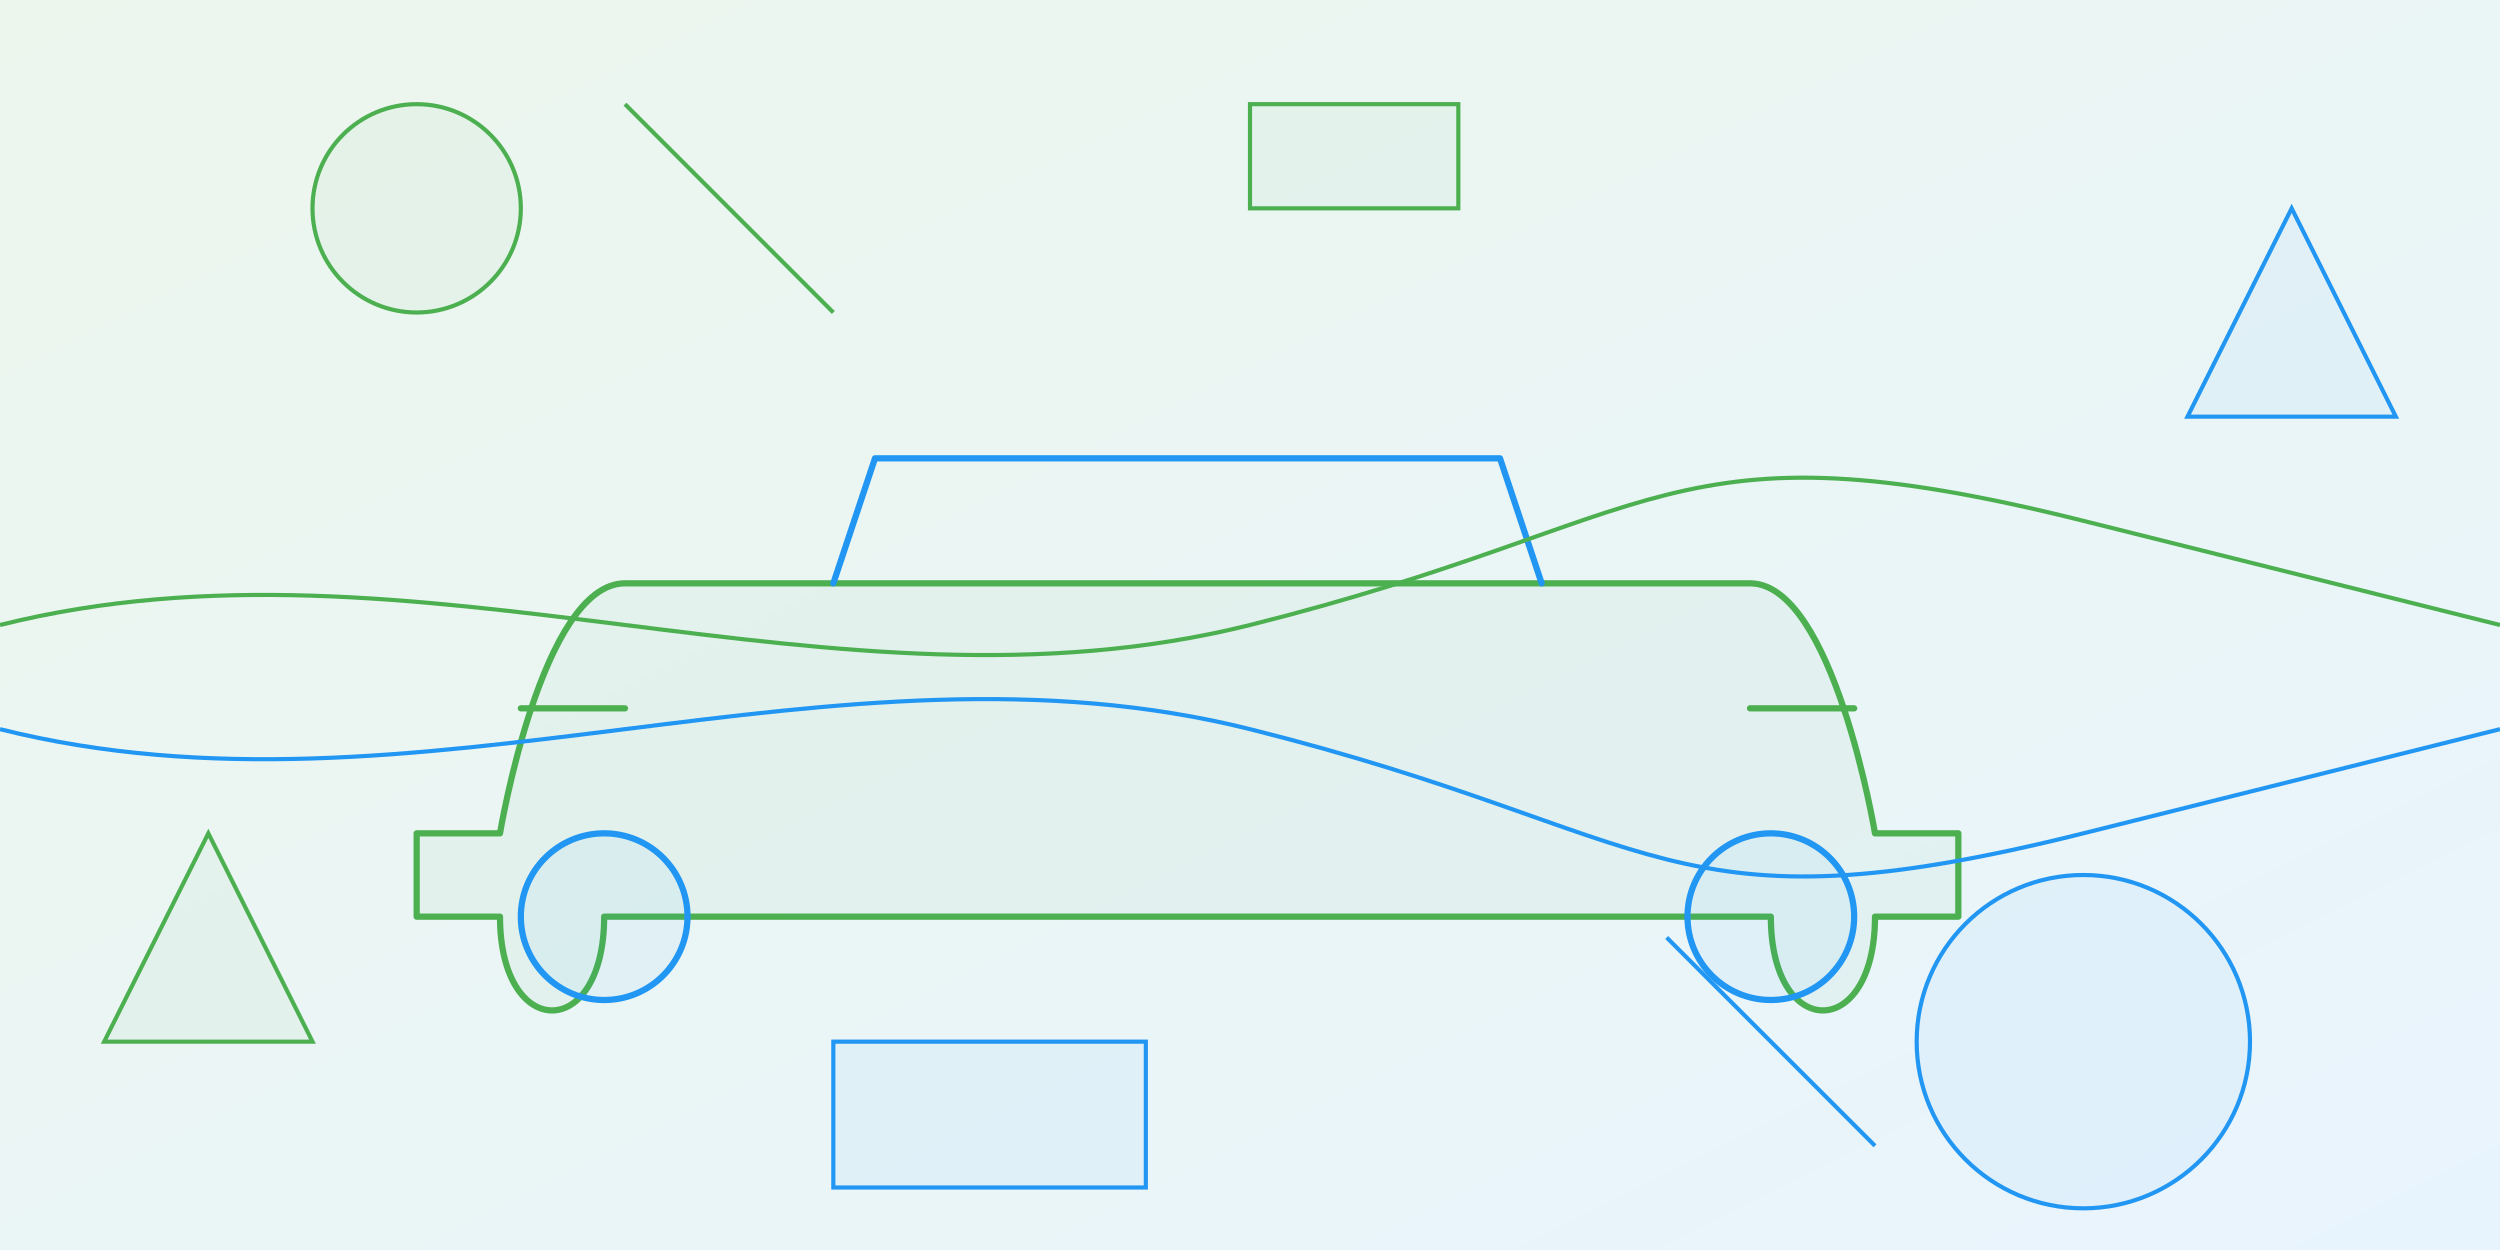 <?xml version="1.0" encoding="UTF-8"?>
<svg width="1200px" height="600px" viewBox="0 0 1200 600" version="1.1" xmlns="http://www.w3.org/2000/svg" xmlns:xlink="http://www.w3.org/1999/xlink">
    <defs>
        <linearGradient x1="0%" y1="0%" x2="100%" y2="100%" id="linearGradient-1">
            <stop stop-color="#4CAF50" stop-opacity="0.1" offset="0%"></stop>
            <stop stop-color="#2196F3" stop-opacity="0.1" offset="100%"></stop>
        </linearGradient>
    </defs>
    <g id="Banner-Background" stroke="none" stroke-width="1" fill="none" fill-rule="evenodd">
        <rect fill="url(#linearGradient-1)" x="0" y="0" width="1200" height="600"></rect>
        
        <!-- Abstract Car Shapes -->
        <g id="Abstract-Shapes" transform="translate(100, 100)" stroke-width="3" stroke-linecap="round" stroke-linejoin="round">
            <!-- Car Outline -->
            <path d="M800,300 C800,300 780,180 740,180 L200,180 C160,180 140,300 140,300 L100,300 L100,340 L140,340 C140,400 190,400 190,340 L750,340 C750,400 800,400 800,340 L840,340 L840,300 L800,300 Z" id="Car-Outline" stroke="#4CAF50" fill-opacity="0.05" fill="#4CAF50"></path>
            
            <!-- Wheels -->
            <circle id="Wheel-Left" stroke="#2196F3" fill-opacity="0.05" fill="#2196F3" cx="190" cy="340" r="40"></circle>
            <circle id="Wheel-Right" stroke="#2196F3" fill-opacity="0.05" fill="#2196F3" cx="750" cy="340" r="40"></circle>
            
            <!-- Headlights -->
            <path d="M150,240 L200,240" id="Headlight-Left" stroke="#4CAF50"></path>
            <path d="M740,240 L790,240" id="Headlight-Right" stroke="#4CAF50"></path>
            
            <!-- Windows -->
            <path d="M300,180 L320,120 L620,120 L640,180" id="Windshield" stroke="#2196F3"></path>
        </g>
        
        <!-- Abstract Shapes -->
        <g id="Abstract-Geometric-Shapes">
            <!-- Circles -->
            <circle cx="200" cy="100" r="50" fill="#4CAF50" fill-opacity="0.05" stroke="#4CAF50" stroke-width="2"></circle>
            <circle cx="1000" cy="500" r="80" fill="#2196F3" fill-opacity="0.05" stroke="#2196F3" stroke-width="2"></circle>
            
            <!-- Triangles -->
            <polygon points="100,400 150,500 50,500" fill="#4CAF50" fill-opacity="0.05" stroke="#4CAF50" stroke-width="2"></polygon>
            <polygon points="1100,100 1150,200 1050,200" fill="#2196F3" fill-opacity="0.05" stroke="#2196F3" stroke-width="2"></polygon>
            
            <!-- Lines -->
            <line x1="300" y1="50" x2="400" y2="150" stroke="#4CAF50" stroke-width="2"></line>
            <line x1="800" y1="450" x2="900" y2="550" stroke="#2196F3" stroke-width="2"></line>
            
            <!-- Rectangles -->
            <rect x="600" y="50" width="100" height="50" fill="#4CAF50" fill-opacity="0.05" stroke="#4CAF50" stroke-width="2"></rect>
            <rect x="400" y="500" width="150" height="70" fill="#2196F3" fill-opacity="0.05" stroke="#2196F3" stroke-width="2"></rect>
        </g>
        
        <!-- Curved Lines -->
        <path d="M0,300 C200,250 400,350 600,300 S800,200 1000,250 L1200,300" stroke="#4CAF50" stroke-width="2" fill="none"></path>
        <path d="M0,350 C200,400 400,300 600,350 S800,450 1000,400 L1200,350" stroke="#2196F3" stroke-width="2" fill="none"></path>
    </g>
</svg>